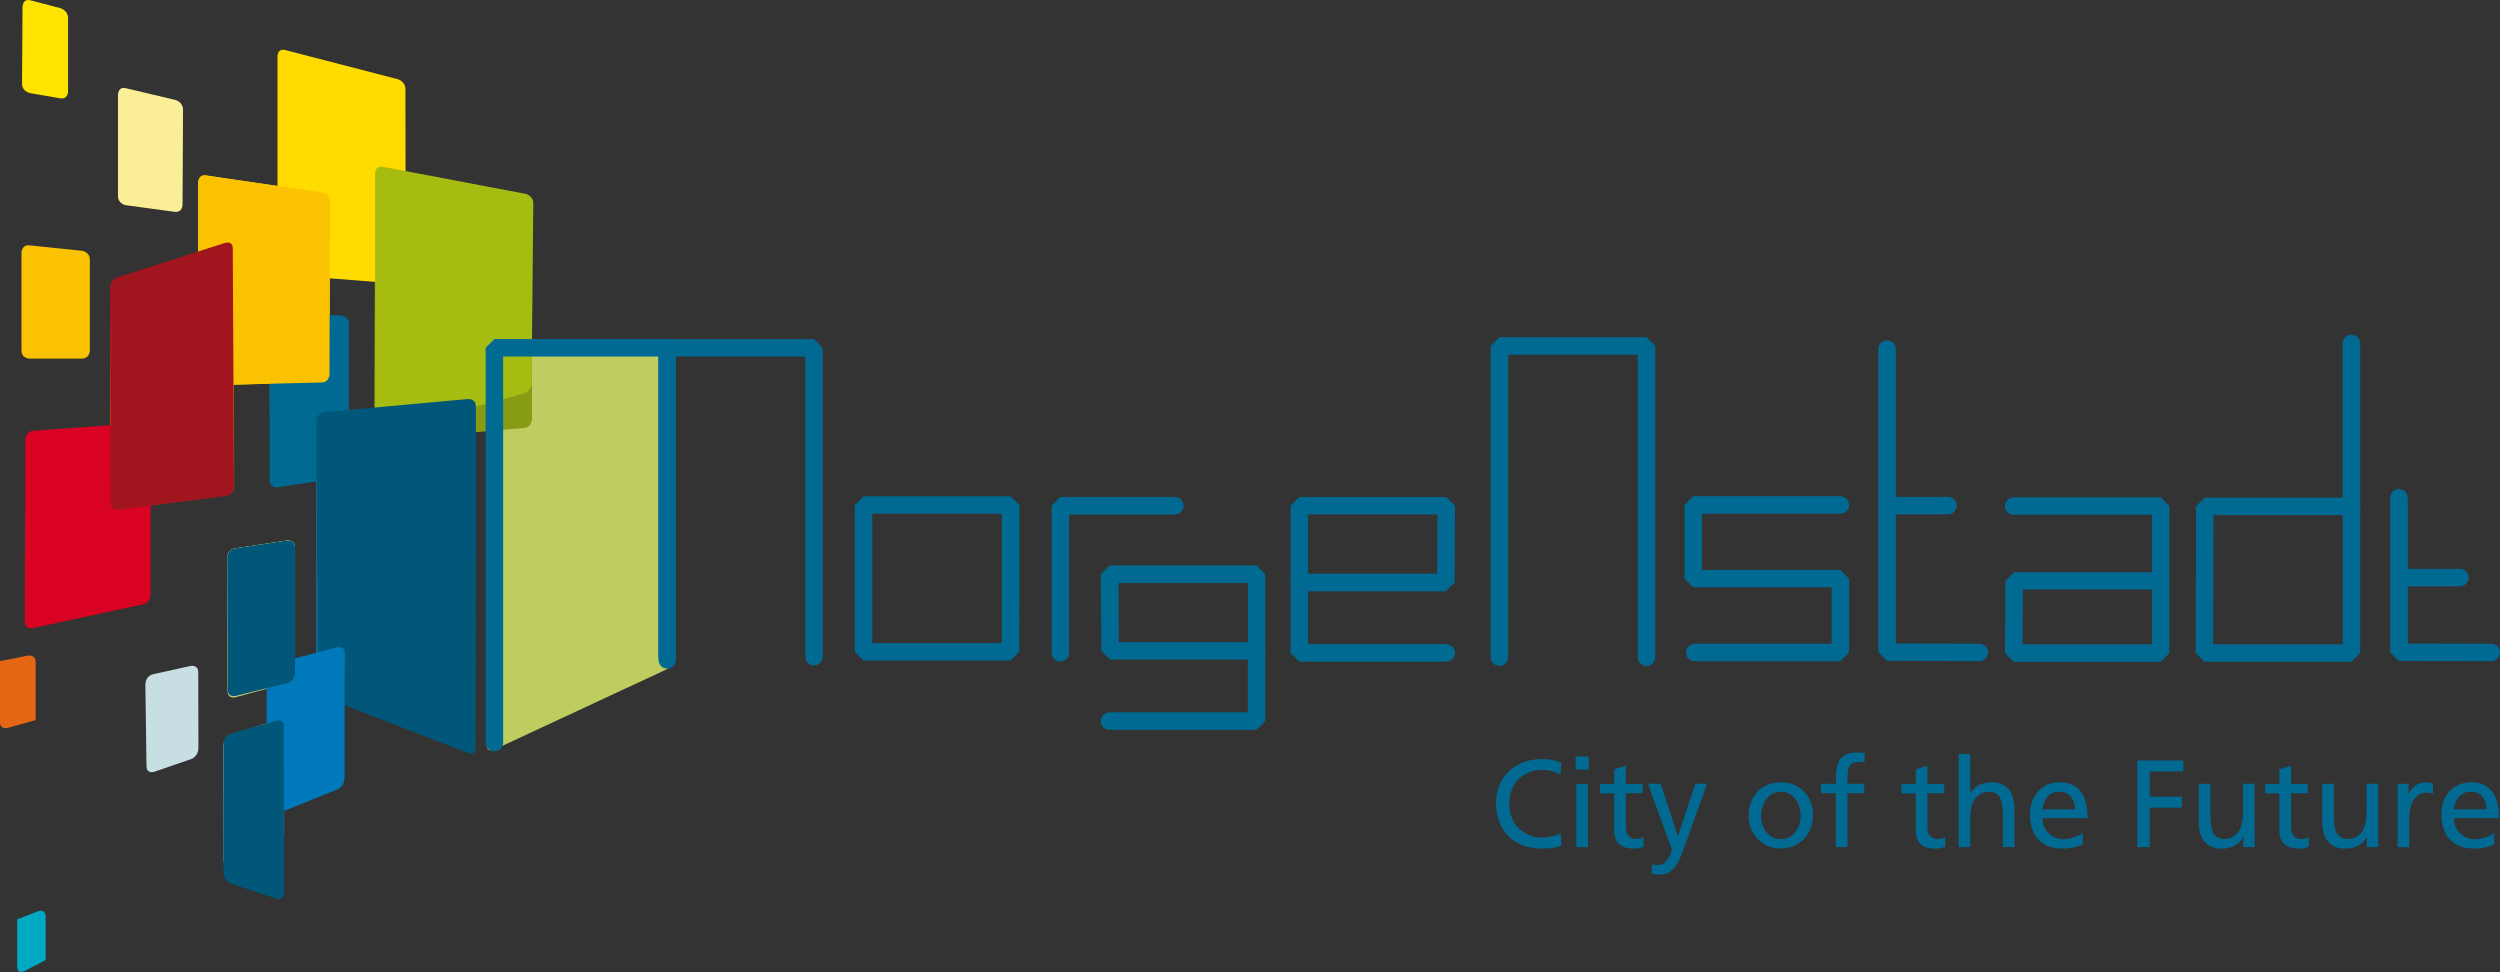 <?xml version="1.0" encoding="UTF-8"?>
<svg id="Logo_Morgenstadt" data-name="Logo Morgenstadt" xmlns="http://www.w3.org/2000/svg" viewBox="0 0 308.55 119.97">
  <rect x="0" y="0" width="308.55" height="119.97" fill="#333333" stroke="none"/>
  <defs>
    <style>
      .cls-1 {
        fill: #c4d17a;
      }

      .cls-2 {
        fill: #a0151e;
      }

      .cls-3 {
        fill: #adcfc8;
      }

      .cls-4 {
        fill: #ffe400;
      }

      .cls-5 {
        fill: #a6bc11;
      }

      .cls-6 {
        fill: #00a9c2;
      }

      .cls-7 {
        fill: #75a12c;
      }

      .cls-8 {
        fill: #bfcd60;
      }

      .cls-9 {
        fill: #c7dfe3;
      }

      .cls-10 {
        fill: #da0223;
      }

      .cls-11 {
        fill: #faef96;
      }

      .cls-12 {
        fill: #005779;
      }

      .cls-13 {
        fill: #006a93;
      }

      .cls-14 {
        fill: #0096d6;
      }

      .cls-15 {
        fill: #e56614;
      }

      .cls-16 {
        fill: #ec9200;
      }

      .cls-17 {
        fill: #ffdb00;
      }

      .cls-18 {
        fill: #fac200;
      }

      .cls-19 {
        fill: #0079bb;
      }

      .cls-20 {
        fill: #889b14;
      }
    </style>
  </defs>
  <g id="Rechtecke">
    <g>
      <path class="cls-14" d="M39.08,51.89s0-1.01,1-1.07l15.91-1.07s1-.07,1.01.94l.12,28.55s0,1.01-.95,1.33l-16.16,5.41s-.95.32-.95-.69v-33.39Z"/>
      <path class="cls-8" d="M60.09,43.15s0-1.01,1.01-1l21.1.21s1.01.01,1.01,1.02l.02,37.78s0,1.01-.91,1.43l-21.33,9.93s-.91.42-.91-.58v-48.79Z"/>
      <path class="cls-3" d="M27.56,92.01s0-1.01.95-1.32l5.57-1.8s.96-.31.96.7l.02,13.14s0,1.01-.91,1.43l-5.64,2.59s-.91.42-.92-.59l-.04-14.15Z"/>
      <path class="cls-20" d="M46.31,21.62s0-1.01,1-.83l17.31,3.15s.99.18.99,1.19l.05,26.6s0,1.01-1,1.09l-17.48,1.52s-1,.09-1-.92l.14-31.8Z"/>
      <path class="cls-1" d="M28.04,68.84s0-1.01.99-1.16l6.38-.96s1-.15,1,.86v15.49s0,1.01-.98,1.25l-6.34,1.57s-.98.24-.98-.76l-.06-16.28Z"/>
      <path class="cls-7" d="M28.04,68.84s0-1.01.99-1.16l6.38-.96s1-.15,1,.86v15.49s0,1.01-.98,1.25l-6.34,1.57s-.98.24-.98-.76l-.06-16.28Z"/>
      <path class="cls-1" d="M28.04,68.84s0-1.01.99-1.16l6.38-.96s1-.15,1,.86v15.48s0,1.01-.97,1.27l-6.37,1.72s-.97.26-.97-.74l-.05-16.47Z"/>
      <path class="cls-11" d="M14.57,11.66s0-1.01.98-.77l6.07,1.44s.98.23.97,1.24l-.06,11.7s0,1.01-1,.87l-5.97-.81s-1-.13-1-1.14v-12.53Z"/>
      <path class="cls-9" d="M17.95,84.43s-.01-1,.96-1.22l4.58-1.01s.98-.22.98.79l.02,9.38s0,1-.94,1.33l-4.5,1.55s-.95.33-.97-.68l-.14-10.14Z"/>
      <path class="cls-4" d="M2.8.79s0-1,.97-.75l3.66.96s.97.25.97,1.26v9.04s0,1-.99.83l-3.7-.64s-.99-.17-.99-1.18l.06-9.53Z"/>
      <path class="cls-15" d="M0,81.6h0l3.41-.68s.99-.2.99.81v7.14l-3.43.96s-.97.27-.97-.73v-7.49Z"/>
      <path class="cls-18" d="M2.66,31.18s0-1.01,1-.9l6.43.67s1,.1,1,1.11v11.19s0,1.01-1.01,1.01H3.66s-1.01,0-1.01-1.01v-12.07Z"/>
      <path class="cls-6" d="M2.12,113.47h0l2.57-1s.94-.37.94.64v5.38l-2.62,1.36s-.89.46-.89-.54v-5.84Z"/>
      <path class="cls-4" d="M24.46,22.52s0-1.01,1-.86l14.27,2.1s1,.15.99,1.15l-.05,21.27s0,1.01-1.01,1.03l-14.18.34s-1.01.02-1.01-.98v-24.05Z"/>
      <path class="cls-17" d="M34.25,6.93s0-1.01.97-.75l13.85,3.59s.97.25.97,1.26l.03,23.04s0,1.01-1,.93l-13.82-1.07s-1-.08-1-1.08V6.93Z"/>
      <path class="cls-5" d="M46.29,21.41s0-1.01.99-.82l17.56,3.33s.99.19.98,1.19l-.21,22.18s-.01,1.01-.98,1.27l-17.36,4.74s-.97.27-.97-.74v-31.15Z"/>
      <path class="cls-13" d="M33.26,39.59s0-1.01,1-.97l7.81.31s1,.04,1,1.05l-.02,17.87s0,1.01-1,1.15l-7.76,1.13s-1,.15-1-.86l-.05-19.68Z"/>
      <path class="cls-12" d="M39.07,51.96s0-1.01,1-1.1l17.66-1.61s1-.09,1,.91l-.02,42.14s0,1.01-.94.64l-17.64-6.82s-.94-.36-.94-1.37l-.12-32.8Z"/>
      <path class="cls-19" d="M32.92,83.17s0-1.01.97-1.26l7.69-2.01s.97-.25.97.75l-.03,15.42s0,1.01-.94,1.38l-7.74,3.13s-.93.38-.93-.63v-16.79Z"/>
      <path class="cls-12" d="M28.04,68.84s0-1.01.99-1.16l6.38-.96s1-.15,1,.86v15.49s0,1.01-.98,1.25l-6.34,1.57s-.98.24-.98-.76l-.06-16.28Z"/>
      <path class="cls-12" d="M27.56,91.83s0-1.01.97-1.29l5.53-1.59s.97-.28.97.73l.02,20.55s0,1.01-.95.69l-5.56-1.86s-.96-.32-.96-1.33v-15.9Z"/>
      <path class="cls-16" d="M13.68,35.45s0-1.01,1.01-.94l13.13.88s1,.07,1.01,1.07l.07,23.52s0,1.01-1,1.14l-13.39,1.78s-1,.13-.99-.87l.16-26.58Z"/>
      <path class="cls-18" d="M24.46,22.52s0-1.01,1-.86l14.27,2.1s1,.15.99,1.15l-.05,21.27s0,1.01-1.01,1.03l-14.18.34s-1.01.02-1.01-.98v-24.05Z"/>
      <path class="cls-10" d="M3.12,54.24s0-1.01,1.01-1.08l13.46-.96s1-.07,1,.93v20.25s0,1.01-.99,1.22l-13.56,2.92s-.98.21-.98-.8l.06-22.48Z"/>
      <path class="cls-2" d="M13.59,35.52s0-1.01.96-1.31l13.22-4.23s.96-.31.96.7l.15,29.4s0,1.01-.99,1.13l-13.26,1.7s-1,.13-1-.88l-.04-26.51Z"/>
    </g>
  </g>
  <g id="Claim">
    <g>
      <path class="cls-13" d="M192.58,95.62c-.67-.4-1.41-.6-2.21-.6-.61,0-1.17.11-1.68.31-.5.21-.94.5-1.3.87-.36.37-.64.81-.83,1.32-.2.51-.29,1.07-.29,1.67,0,.63.1,1.21.31,1.72.21.51.5.95.87,1.32.37.37.8.65,1.29.85.49.2,1.01.3,1.56.3.19,0,.4-.01.61-.04.21-.03.43-.06.64-.11.21-.05.41-.1.6-.16.19-.06.35-.13.48-.21l.09,1.49c-.41.17-.84.28-1.29.32-.45.04-.83.06-1.15.06-.85,0-1.62-.13-2.31-.39-.69-.26-1.29-.63-1.78-1.12-.49-.49-.87-1.07-1.14-1.76-.27-.69-.41-1.46-.41-2.3s.14-1.58.42-2.25c.28-.67.67-1.25,1.18-1.73.51-.48,1.1-.85,1.79-1.11.69-.26,1.44-.39,2.26-.39.42,0,.83.03,1.22.1.4.07.79.19,1.18.36l-.12,1.49Z"/>
      <path class="cls-13" d="M196.08,94.99h-1.62v-1.62h1.62v1.62ZM194.55,96.74h1.44v7.81h-1.44v-7.81Z"/>
      <path class="cls-13" d="M202.74,97.9h-2.07v4.27c0,.46.12.81.36,1.04.24.23.52.35.85.35.22,0,.42-.03.57-.08.16-.06.29-.12.41-.19v1.23c-.16.05-.35.1-.56.15-.21.05-.43.07-.67.07-.75,0-1.33-.18-1.76-.54-.43-.36-.64-.94-.64-1.72v-4.56h-1.76v-1.16h1.76v-1.81l1.44-.46v2.27h2.07v1.16Z"/>
      <path class="cls-13" d="M203.94,106.66c.09.03.2.06.31.08.12.03.24.04.36.04.32,0,.58-.09.8-.28.22-.19.4-.4.54-.63.14-.23.24-.45.29-.65.06-.2.08-.33.08-.37,0-.08-.03-.21-.1-.38-.07-.17-.12-.32-.18-.45l-2.65-7.29h1.58l2.1,6.46h.03l2.14-6.46h1.45l-2.88,7.98c-.13.38-.28.76-.43,1.14s-.34.73-.56,1.04c-.22.31-.49.56-.82.76-.33.19-.72.29-1.2.29-.23,0-.42-.01-.57-.04s-.28-.05-.41-.07l.09-1.18Z"/>
      <path class="cls-13" d="M215.82,100.64c0-.59.09-1.14.28-1.64.19-.5.46-.93.81-1.29s.77-.65,1.26-.85c.49-.2,1.03-.31,1.63-.31s1.13.1,1.62.31c.49.2.91.49,1.26.85.35.36.62.79.8,1.29.19.5.28,1.05.28,1.64s-.1,1.09-.29,1.58c-.19.5-.46.93-.81,1.3-.35.37-.77.67-1.26.88-.49.21-1.03.32-1.61.32s-1.13-.11-1.62-.32c-.48-.21-.9-.51-1.26-.88-.35-.37-.62-.81-.82-1.3-.19-.5-.29-1.02-.29-1.58ZM217.35,100.64c0,.35.05.69.15,1.04.1.35.25.66.44.94.2.28.45.51.76.68.31.17.67.26,1.1.26s.78-.09,1.09-.26c.31-.17.56-.4.76-.68.2-.28.35-.59.45-.94.1-.35.14-.69.14-1.04,0-.37-.06-.73-.17-1.08-.11-.35-.27-.67-.47-.94-.21-.28-.46-.5-.77-.66-.31-.16-.65-.25-1.03-.25s-.73.08-1.03.25c-.3.16-.56.38-.77.66-.21.28-.37.59-.48.94-.11.35-.17.71-.17,1.08Z"/>
      <path class="cls-13" d="M226.59,97.9h-1.84v-1.16h1.84v-.72c0-.47.04-.9.11-1.29.07-.39.2-.72.4-1,.19-.28.46-.49.8-.64.34-.15.78-.22,1.31-.22.18,0,.35,0,.51.03.16.02.31.04.45.06l-.06,1.16c-.08-.03-.19-.05-.31-.07-.13-.02-.25-.02-.38-.02-.31,0-.55.05-.74.14-.18.09-.32.22-.42.39-.1.17-.16.37-.19.59-.03.22-.05.47-.05.74v.84h2.07v1.16h-2.07v6.65h-1.44v-6.65Z"/>
      <path class="cls-13" d="M239.96,97.9h-2.07v4.27c0,.46.12.81.36,1.04.24.23.52.35.85.35.22,0,.42-.03.57-.08.16-.06.29-.12.41-.19v1.23c-.16.05-.35.1-.56.15-.21.05-.43.07-.67.07-.74,0-1.33-.18-1.76-.54-.43-.36-.64-.94-.64-1.72v-4.56h-1.76v-1.16h1.76v-1.81l1.44-.46v2.27h2.07v1.16Z"/>
      <path class="cls-13" d="M241.73,93.06h1.44v4.79h.03c.27-.42.61-.74,1.04-.96.43-.22.92-.34,1.47-.34,1.01,0,1.75.3,2.22.89.47.59.7,1.41.7,2.47v4.64h-1.44v-4.04c0-.92-.12-1.6-.35-2.05-.23-.45-.67-.69-1.3-.74-.41,0-.76.08-1.06.24-.3.16-.55.38-.74.66-.19.28-.34.62-.43,1.02-.09.4-.14.83-.14,1.3v3.61h-1.44v-11.49Z"/>
      <path class="cls-13" d="M257.03,104.23c-.14.05-.29.1-.44.16-.15.06-.32.11-.51.16-.19.05-.41.09-.66.13-.25.04-.53.05-.85.05-.69,0-1.29-.1-1.8-.31-.5-.2-.92-.49-1.25-.86-.33-.37-.58-.81-.74-1.33-.16-.52-.24-1.1-.24-1.73,0-.58.09-1.11.26-1.59.17-.48.42-.9.74-1.25.32-.35.71-.62,1.16-.82.45-.19.95-.29,1.5-.29.65,0,1.2.11,1.64.34.44.22.79.53,1.06.93.27.39.46.86.57,1.4.12.54.18,1.12.18,1.75h-5.57c0,.39.07.74.21,1.06.14.32.33.59.57.82.24.23.51.41.83.54.31.13.64.19.97.19.23,0,.48-.03.73-.08.25-.06.48-.12.7-.2.22-.08.41-.16.58-.25.17-.09.3-.17.39-.25v1.44ZM256.1,99.89c0-.3-.04-.58-.13-.84-.09-.26-.21-.5-.37-.7-.16-.2-.37-.35-.61-.47-.24-.11-.52-.17-.83-.17-.36,0-.66.07-.91.2-.25.13-.46.3-.63.51-.17.21-.3.44-.38.7-.09.25-.15.51-.18.77h4.04Z"/>
      <path class="cls-13" d="M263.79,93.86h5.68v1.35h-4.15v3.12h3.97v1.35h-3.97v4.87h-1.53v-10.69Z"/>
      <path class="cls-13" d="M278.27,104.55h-1.39v-1.24h-.03c-.21.45-.56.8-1.03,1.05-.47.25-.98.38-1.53.38-1.01,0-1.75-.3-2.22-.89-.47-.59-.7-1.41-.7-2.47v-4.64h1.44v4.04c0,.92.12,1.6.35,2.05.23.45.67.69,1.3.73.41,0,.76-.08,1.06-.24.3-.16.55-.38.74-.66.19-.28.34-.62.43-1.01.09-.39.14-.83.14-1.31v-3.61h1.44v7.81Z"/>
      <path class="cls-13" d="M284.83,97.9h-2.07v4.27c0,.46.12.81.36,1.04.24.23.52.35.85.35.22,0,.42-.03.57-.08.16-.06.29-.12.41-.19v1.23c-.16.05-.35.1-.56.15-.21.05-.43.07-.67.07-.74,0-1.33-.18-1.76-.54-.43-.36-.64-.94-.64-1.72v-4.56h-1.76v-1.16h1.76v-1.81l1.44-.46v2.27h2.07v1.16Z"/>
      <path class="cls-13" d="M293.51,104.55h-1.39v-1.24h-.03c-.21.45-.56.8-1.03,1.05-.47.25-.98.38-1.53.38-1.01,0-1.75-.3-2.22-.89-.47-.59-.7-1.41-.7-2.47v-4.64h1.44v4.04c0,.92.12,1.6.35,2.05.24.45.67.69,1.3.73.41,0,.76-.08,1.06-.24.3-.16.55-.38.74-.66.19-.28.34-.62.43-1.01.09-.39.14-.83.14-1.31v-3.61h1.44v7.81Z"/>
      <path class="cls-13" d="M295.91,96.74h1.35v1.21h.03c.19-.41.48-.74.85-1,.37-.26.77-.39,1.19-.39.21,0,.39.01.52.03.13.02.28.05.43.08v1.29c-.13-.05-.27-.09-.41-.11s-.27-.03-.39-.03c-.64,0-1.16.29-1.55.86-.39.57-.58,1.35-.58,2.33v3.55h-1.44v-7.81Z"/>
      <path class="cls-13" d="M307.83,104.23c-.14.05-.29.1-.44.16-.15.06-.32.11-.51.16-.19.05-.41.09-.66.13-.25.04-.53.05-.85.05-.69,0-1.29-.1-1.8-.31-.51-.2-.92-.49-1.26-.86-.33-.37-.58-.81-.74-1.33-.16-.52-.25-1.1-.25-1.73,0-.58.09-1.11.26-1.59.17-.48.42-.9.74-1.25.32-.35.71-.62,1.16-.82.45-.19.95-.29,1.5-.29.65,0,1.2.11,1.64.34.44.22.79.53,1.06.93.27.39.46.86.57,1.4.12.54.18,1.12.18,1.75h-5.57c0,.39.07.74.21,1.06.14.32.33.59.57.82.24.23.52.41.83.54.31.13.64.19.97.19.23,0,.48-.03.73-.08.25-.06.48-.12.7-.2.22-.08.41-.16.58-.25.17-.09.3-.17.39-.25v1.44ZM306.89,99.89c0-.3-.04-.58-.13-.84-.09-.26-.21-.5-.37-.7-.16-.2-.37-.35-.61-.47s-.52-.17-.83-.17c-.36,0-.66.07-.91.2-.25.13-.46.3-.63.51-.17.21-.3.44-.38.7-.09.25-.15.51-.18.77h4.04Z"/>
    </g>
  </g>
  <g id="Morgenstadt">
    <g>
      <path class="cls-13" d="M106.59,61.25l-1.08,1.08v18.12l1.08,1.08h18.13l1.08-1.07.02-18.12-1.08-1.08h-18.14ZM123.64,79.37h-15.98v-15.97h15.99v15.97Z"/>
      <path class="cls-13" d="M82.34,41.84h-21.32l-1.08,1.08v48.73c0,.59.48,1.08,1.08,1.08s1.08-.48,1.08-1.08v-47.65h19.13v37.05c0,.06.03.12.04.18v.21c0,.59.48,1.08,1.08,1.08s1.08-.48,1.08-1.08v-37.44h15.95v37.05c0,.59.48,1.08,1.08,1.08s1.08-.48,1.08-1.08v-38.12l-1.08-1.08h-18.1Z"/>
      <path class="cls-13" d="M185.06,41.62l-1.08,1.08v38.41c0,.59.48,1.08,1.08,1.08s1.08-.48,1.08-1.08v-37.33h15.99v37.33c0,.59.48,1.08,1.08,1.08s1.08-.48,1.08-1.08v-38.41l-1.08-1.08h-18.14Z"/>
      <path class="cls-13" d="M227.13,63.4c.59,0,1.08-.48,1.08-1.08s-.48-1.08-1.08-1.08h-18.14l-1.08,1.08v9.09l1.08,1.08h17.07v6.96h-16.89c-.59,0-1.08.48-1.08,1.08s.48,1.08,1.08,1.08h17.96l1.08-1.08v-9.11l-1.08-1.08h-17.07v-6.94h17.07Z"/>
      <path class="cls-13" d="M244.3,79.45l-10.32-.04v-15.92h6.44c.59,0,1.08-.48,1.08-1.08s-.48-1.08-1.08-1.08h-6.44v-18.25c0-.59-.48-1.08-1.08-1.08s-1.08.48-1.08,1.08v37.4l1.07,1.08,11.39.04h0c.59,0,1.07-.48,1.08-1.07,0-.59-.48-1.08-1.07-1.08Z"/>
      <path class="cls-13" d="M307.48,79.45l-10.32-.02v-7.06h6.44c.59,0,1.08-.48,1.08-1.08s-.48-1.08-1.08-1.08h-6.44v-8.78c0-.59-.48-1.08-1.08-1.08s-1.08.48-1.08,1.08v19.07l1.07,1.08,11.39.02h0c.59,0,1.07-.48,1.08-1.07,0-.59-.48-1.08-1.07-1.08Z"/>
      <path class="cls-13" d="M178.45,72.96l1.08-1.07.05-9.46-1.08-1.08h-18.14l-1.08,1.08v9.18c-.03.09-.04.19-.04.29s.01.2.04.29v8.39l1.08,1.08h18.14c.59,0,1.08-.48,1.08-1.08s-.48-1.08-1.08-1.08h-17.06v-6.52h17.01ZM161.44,63.49h15.98l-.04,7.31h-15.94v-7.31Z"/>
      <path class="cls-13" d="M156.17,70.87l-1.08-1.08h-18.14l-1.08,1.08.05,9.46,1.08,1.07h17.01v6.52h-17.07c-.59,0-1.08.48-1.08,1.08s.48,1.08,1.08,1.08h18.14l1.08-1.08v-8.39c.03-.09.04-.19.04-.28s-.01-.19-.04-.28v-9.18ZM154.02,79.26h-15.94l-.04-7.31h15.98v7.31Z"/>
      <path class="cls-13" d="M146.07,62.42c0-.59-.48-1.08-1.08-1.08h-14.12l-1.08,1.08v18.14c0,.59.48,1.08,1.08,1.08s1.08-.48,1.08-1.08v-17.06h13.05c.59,0,1.08-.48,1.08-1.08Z"/>
      <path class="cls-13" d="M267.75,62.46l-1.08-1.08h-18.14c-.59,0-1.08.48-1.08,1.08s.48,1.08,1.08,1.08h17.06v7.08h-17.01l-1.08,1.07-.05,8.91,1.08,1.08h18.14l1.08-1.08v-8.62c.03-.09.04-.19.04-.29s-.01-.2-.04-.29v-8.94ZM265.6,79.52h-15.98l.04-6.76h15.94v6.76Z"/>
      <path class="cls-13" d="M291.29,42.39c0-.59-.48-1.08-1.08-1.08s-1.08.48-1.08,1.08v19.03h-17.01l-1.08,1.07-.05,18.1,1.08,1.08h18.14l1.08-1.08v-17.81c.03-.09.04-.19.04-.29s-.01-.2-.04-.29v-19.82ZM289.14,79.52h-15.99l.05-15.95h15.94v15.95Z"/>
    </g>
  </g>
</svg>